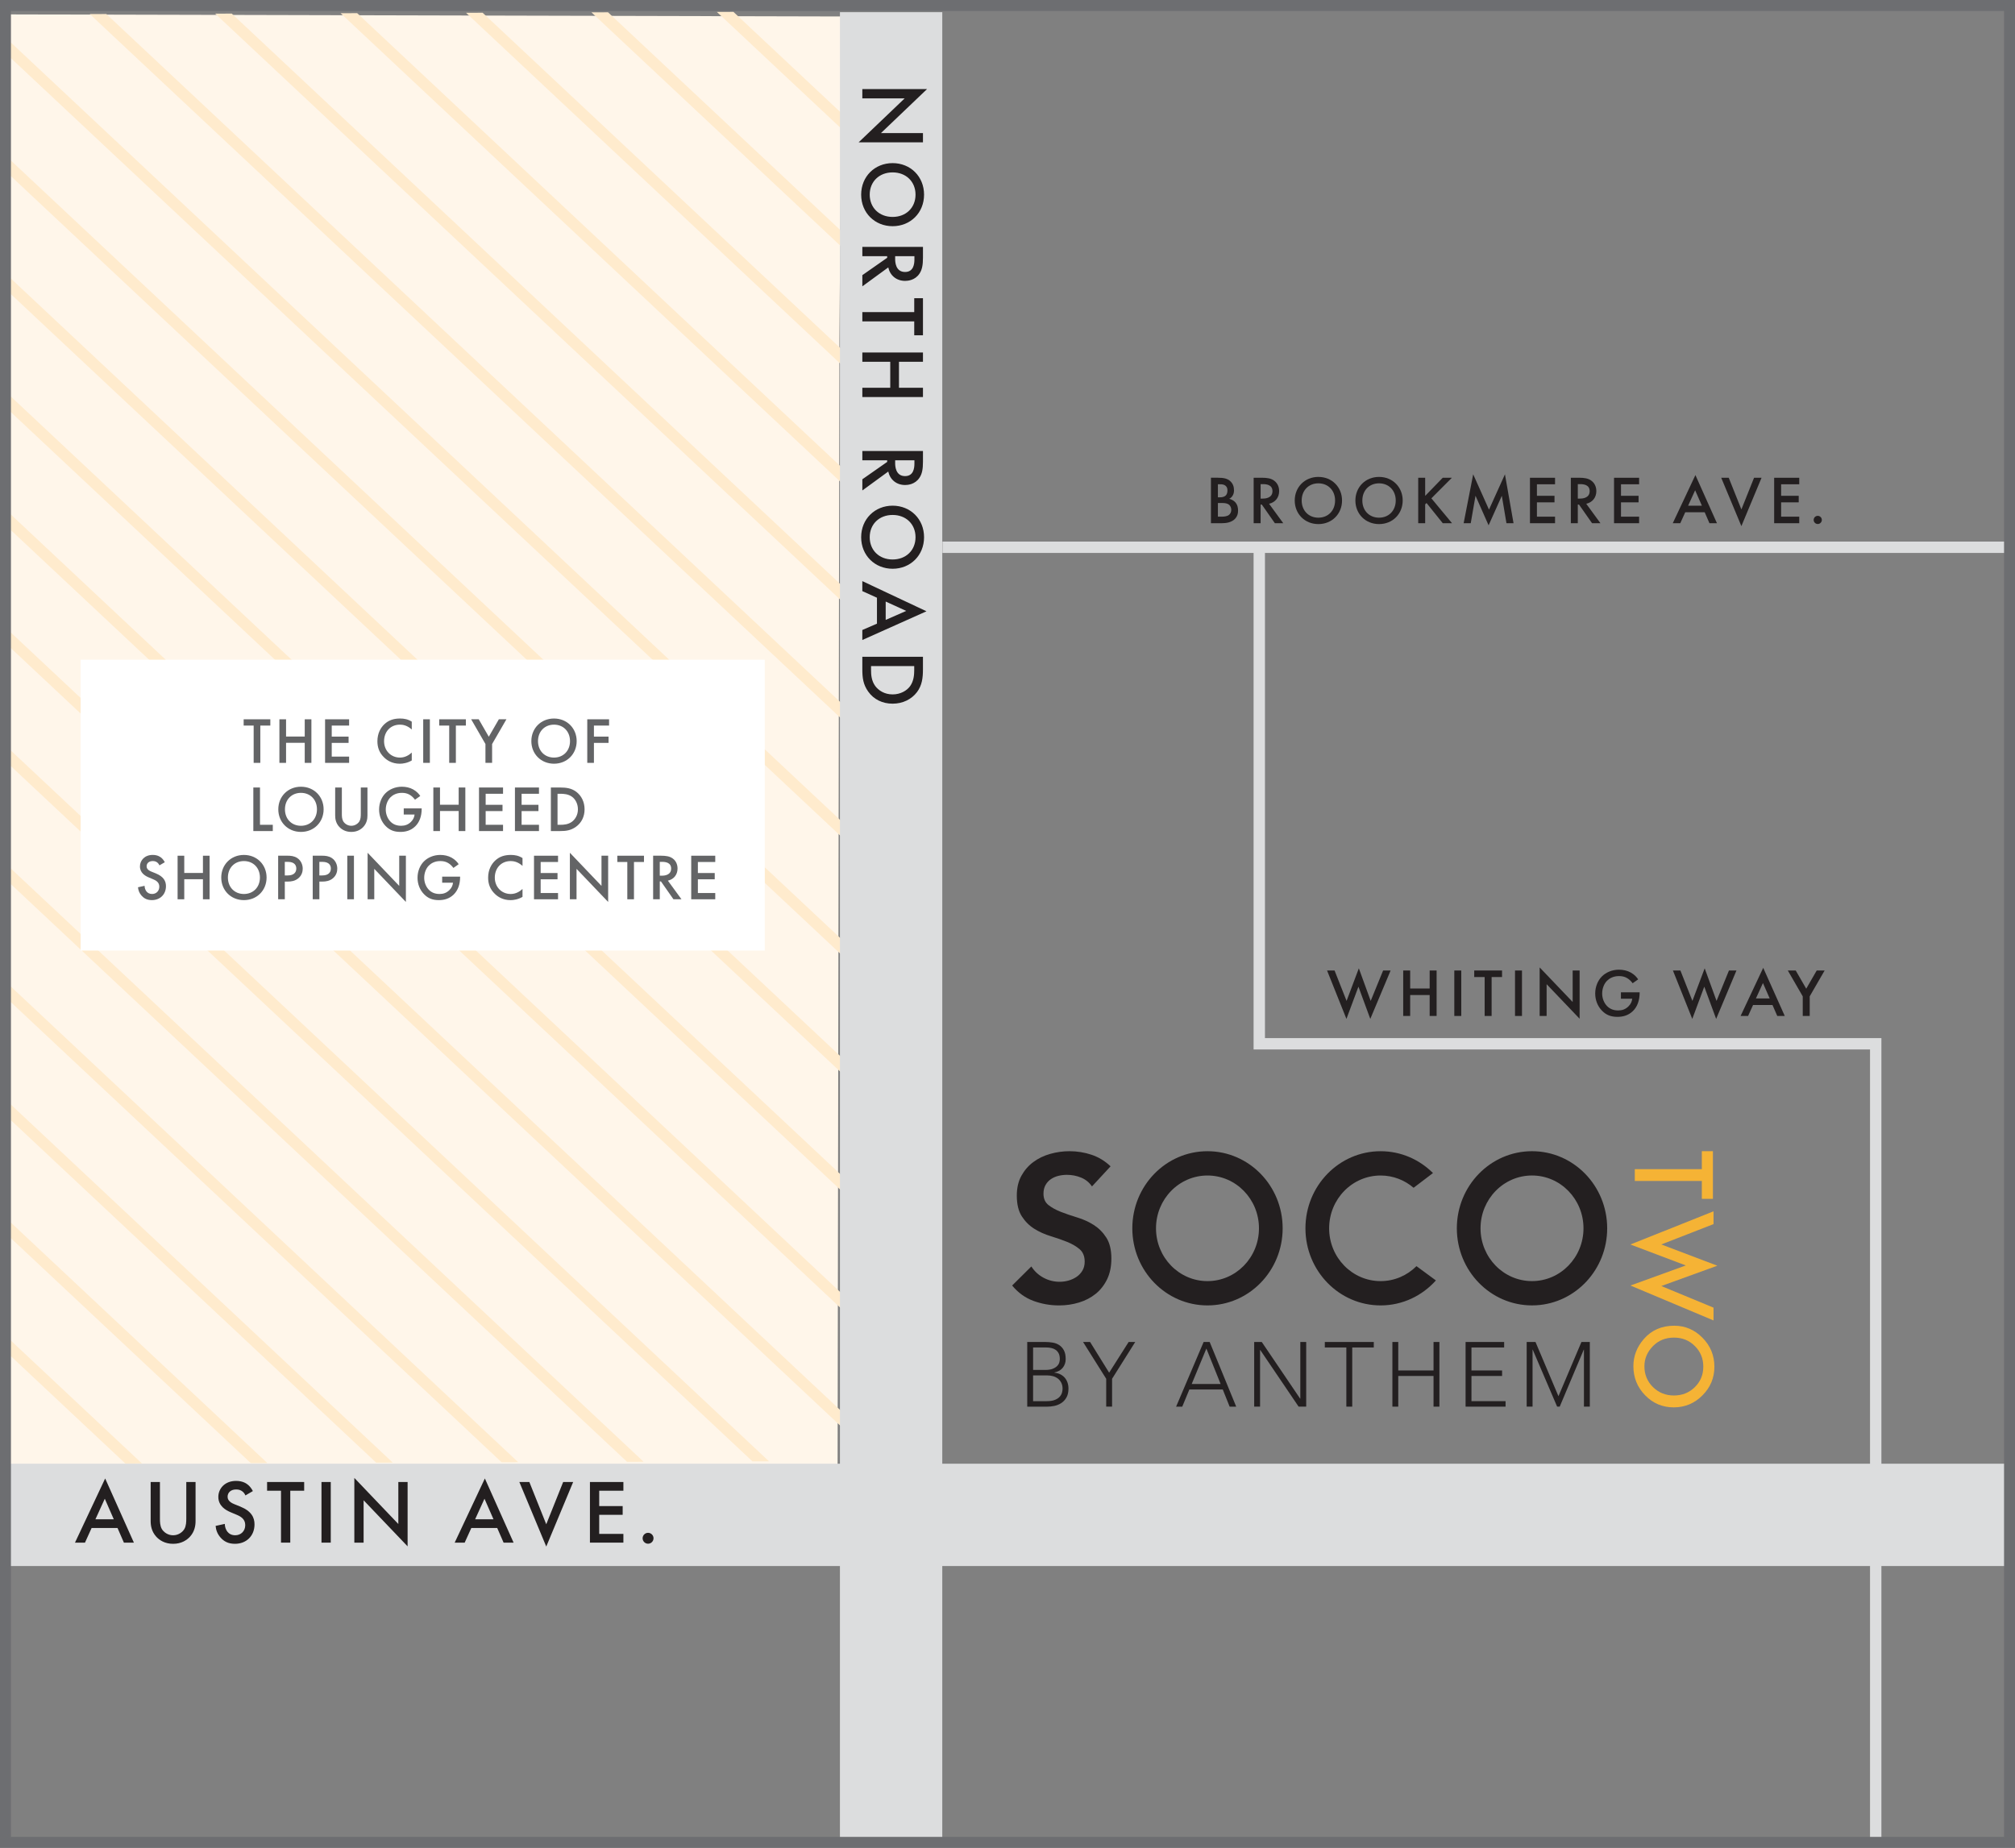 <?xml version="1.0" encoding="UTF-8"?> <svg xmlns="http://www.w3.org/2000/svg" xmlns:xlink="http://www.w3.org/1999/xlink" id="b" data-name="Layer 2" viewBox="0 0 184.016 168.765"><rect x="0" y="0" width="184.016" height="168.765" fill="#808080" stroke="none"/><defs><style> .i, .j { fill: none; } .k { fill: #f5b335; } .l { fill: #fff; } .m { fill: #ffebcd; } .n { fill: #fff6ea; } .o { fill: #dcddde; } .p { fill: #231f20; } .q { fill: #636466; } .j { stroke: #6d6e71; stroke-miterlimit: 10; } .r { clip-path: url(#h); } .s { clip-path: url(#g); } .t { clip-path: url(#e); } .u { clip-path: url(#f); } .v { clip-path: url(#d); } </style><clipPath id="d"><polygon class="i" points=".5 1.313 .5 133.703 76.938 133.442 76.938 31.575 76.883 1.052 .5 1.313"></polygon></clipPath><clipPath id="e"><polygon class="i" points=".5 1.313 .5 133.703 76.938 133.442 76.938 31.575 76.883 1.052 .5 1.313"></polygon></clipPath><clipPath id="f"><polygon class="i" points=".5 1.313 .5 133.703 76.938 133.442 76.938 31.575 76.883 1.052 .5 1.313"></polygon></clipPath><clipPath id="g"><rect class="i" x=".5" y=".5" width="183.016" height="167.765"></rect></clipPath><clipPath id="h"><rect class="i" width="184.016" height="168.765"></rect></clipPath></defs><g id="c" data-name="Layer 1"><polygon class="n" points=".5 133.851 76.492 134.23 76.658 30.91 76.883 1.504 .5 1.315 .5 133.851"></polygon><g class="v"><polyline class="m" points="-434.293 -121.798 29.407 312.962 30.118 312.204 -433.583 -122.556"></polyline><polyline class="m" points="-439.672 -116.063 24.028 318.696 24.739 317.94 -438.962 -116.821"></polyline><polyline class="m" points="-445.049 -110.327 18.651 324.433 19.362 323.675 -444.339 -111.085"></polyline><polyline class="m" points="-450.427 -104.591 13.273 330.169 13.984 329.411 -449.717 -105.349"></polyline><polyline class="m" points="-455.804 -98.856 7.896 335.903 8.607 335.147 -455.094 -99.614"></polyline><polyline class="m" points="-461.182 -93.12 2.518 341.639 3.229 340.882 -460.472 -93.878"></polyline><polyline class="m" points="-367.738 -189.524 95.962 245.236 96.673 244.478 -367.028 -190.282"></polyline><polyline class="m" points="-373.116 -183.788 90.584 250.971 91.295 250.214 -372.406 -184.546"></polyline><polyline class="m" points="-378.494 -178.052 85.206 256.707 85.917 255.95 -377.784 -178.81"></polyline><polyline class="m" points="-383.872 -172.317 79.828 262.443 80.539 261.685 -383.162 -173.075"></polyline><polyline class="m" points="-389.249 -166.581 74.451 268.178 75.16 267.421 -388.539 -167.339"></polyline><polyline class="m" points="-394.627 -160.845 69.073 273.914 69.784 273.157 -393.917 -161.603"></polyline><polyline class="m" points="-400.005 -155.11 63.695 279.65 64.406 278.892 -399.295 -155.868"></polyline><polyline class="m" points="-405.382 -149.374 58.318 285.386 59.029 284.627 -404.672 -150.132"></polyline><polyline class="m" points="-410.76 -143.638 52.94 291.121 53.651 290.364 -410.05 -144.396"></polyline><polyline class="m" points="-416.137 -137.903 47.563 296.857 48.274 296.099 -415.427 -138.661"></polyline></g><polygon class="m" points=".5 47.956 76.938 119.623 76.938 118.198 .5 46.531 .5 47.956"></polygon><polygon class="m" points=".5 58.733 76.938 130.4 76.938 128.976 .5 57.309 .5 58.733"></polygon><polygon class="m" points=".5 69.511 68.717 133.47 70.229 133.465 .5 68.088 .5 69.511"></polygon><polygon class="m" points=".5 80.288 57.263 133.509 58.776 133.503 .5 78.864 .5 80.288"></polygon><polygon class="m" points=".5 91.067 45.809 133.549 47.322 133.543 .5 89.643 .5 91.067"></polygon><polygon class="m" points=".5 101.844 34.356 133.587 35.87 133.582 .5 100.42 .5 101.844"></polygon><polygon class="m" points=".5 112.621 22.903 133.626 24.415 133.621 .5 111.198 .5 112.621"></polygon><polygon class="m" points=".5 123.399 11.449 133.665 12.962 133.66 .5 121.975 .5 123.399"></polygon><g class="t"><polyline class="m" points="-362.36 -195.259 101.34 239.5 102.05 238.743 -361.65 -196.017"></polyline><polyline class="m" points="-421.515 -132.167 42.185 302.593 42.896 301.834 -420.805 -132.925"></polyline><polyline class="m" points="-426.893 -126.431 36.807 308.328 37.518 307.571 -426.183 -127.189"></polyline><polyline class="m" points="-249.429 -315.708 214.271 119.052 214.982 118.294 -248.719 -316.465"></polyline><polyline class="m" points="-254.808 -309.973 208.893 124.787 209.604 124.03 -254.097 -310.73"></polyline></g><polygon class="m" points="65.468 1.091 76.902 11.812 76.9 10.386 66.98 1.086 65.468 1.091"></polygon><polygon class="m" points="54.014 1.13 76.922 22.609 76.92 21.182 55.528 1.125 54.014 1.13"></polygon><polygon class="m" points="42.562 1.169 76.939 33.4 76.939 31.976 44.075 1.164 42.562 1.169"></polygon><polygon class="m" points="31.108 1.208 76.939 44.178 76.939 42.755 32.621 1.203 31.108 1.208"></polygon><polygon class="m" points="19.653 1.247 76.938 54.957 76.938 53.532 21.166 1.242 19.653 1.247"></polygon><polygon class="m" points="8.201 1.286 76.938 65.734 76.938 64.309 9.713 1.282 8.201 1.286"></polygon><polygon class="m" points=".5 4.845 76.938 76.512 76.938 75.089 .5 3.421 .5 4.845"></polygon><polygon class="m" points=".5 15.622 76.938 87.289 76.938 85.864 .5 14.197 .5 15.622"></polygon><g class="u"><polyline class="m" points="-195.652 -373.065 268.048 61.695 268.759 60.937 -194.942 -373.823"></polyline><polyline class="m" points="-201.03 -367.329 262.67 67.431 263.38 66.673 -200.32 -368.086"></polyline><polyline class="m" points="-206.408 -361.594 257.293 73.166 258.003 72.409 -205.698 -362.351"></polyline><polyline class="m" points="-211.786 -355.858 251.915 78.901 252.625 78.144 -211.076 -356.616"></polyline><polyline class="m" points="-217.163 -350.123 246.538 84.638 247.248 83.879 -216.453 -350.879"></polyline><polyline class="m" points="-222.541 -344.387 241.159 90.373 241.87 89.616 -221.831 -345.144"></polyline><polyline class="m" points="-227.919 -338.651 235.781 96.108 236.492 95.351 -227.208 -339.409"></polyline><polyline class="m" points="-233.296 -332.915 230.404 101.845 231.115 101.087 -232.586 -333.672"></polyline><polyline class="m" points="-238.674 -327.18 225.026 107.58 225.737 106.823 -237.964 -327.937"></polyline><polyline class="m" points="-244.051 -321.444 219.649 113.315 220.36 112.558 -243.341 -322.202"></polyline></g><polygon class="m" points=".5 26.4 76.938 98.067 76.938 96.644 .5 24.977 .5 26.4"></polygon><polygon class="m" points=".5 37.178 76.938 108.845 76.938 107.423 .5 35.755 .5 37.178"></polygon><rect class="o" x="76.706" y="1.113" width="9.346" height="167.152"></rect><rect class="o" x=".5" y="133.681" width="183.016" height="9.346"></rect><path class="p" d="M78.751,8.136h5.91l-4.209,4.018h3.836v.847h-5.877l4.208-4.018h-3.868v-.847Z"></path><g><path class="p" d="M81.517,20.659c-1.627,0-2.873-1.221-2.873-2.881s1.246-2.88,2.873-2.88,2.871,1.22,2.871,2.88-1.244,2.881-2.871,2.881Zm0-.847c1.229,0,2.092-.847,2.092-2.034,0-1.187-.863-2.033-2.092-2.033s-2.092,.847-2.092,2.033c0,1.188,.863,2.034,2.092,2.034Z"></path><path class="p" d="M84.288,23.537c0,.672-.082,1.104-.323,1.461-.407,.605-1.062,.655-1.304,.655-.797,0-1.377-.489-1.543-1.229l-2.366,1.727v-1.021l2.267-1.586v-.149h-2.267v-.847h5.536v.988Zm-2.539-.142v.266c0,.232,.024,1.179,.904,1.179,.78,0,.855-.738,.855-1.153v-.291h-1.76Z"></path><path class="p" d="M83.491,29.352h-4.739v-.847h4.739v-1.27h.797v3.387h-.797v-1.271Z"></path><path class="p" d="M82.097,33.041v2.374h2.191v.847h-5.536v-.847h2.548v-2.374h-2.548v-.847h5.536v.847h-2.191Z"></path><path class="p" d="M84.288,42.179c0,.673-.082,1.104-.323,1.461-.407,.606-1.062,.656-1.304,.656-.797,0-1.377-.49-1.543-1.229l-2.366,1.727v-1.021l2.267-1.585v-.149h-2.267v-.847h5.536v.987Zm-2.539-.141v.266c0,.232,.024,1.179,.904,1.179,.78,0,.855-.739,.855-1.154v-.29h-1.76Z"></path><path class="p" d="M81.517,51.945c-1.627,0-2.873-1.221-2.873-2.881s1.246-2.88,2.873-2.88,2.871,1.22,2.871,2.88-1.244,2.881-2.871,2.881Zm0-.847c1.229,0,2.092-.847,2.092-2.034,0-1.187-.863-2.033-2.092-2.033s-2.092,.847-2.092,2.033c0,1.188,.863,2.034,2.092,2.034Z"></path></g><g><path class="p" d="M80.087,56.957v-2.366l-1.337-.605v-.913l5.86,2.756-5.86,2.623v-.913l1.337-.581Zm.797-.341l1.875-.821-1.875-.855v1.677Z"></path><path class="p" d="M84.286,61.146c0,.771-.082,1.444-.539,2.059-.506,.672-1.312,1.062-2.232,1.062-.922,0-1.719-.382-2.233-1.112-.456-.647-.531-1.254-.531-2.025v-1.146h5.536v1.162Zm-4.739-.315v.365c0,.415,.033,.987,.39,1.469,.291,.382,.822,.756,1.578,.756,.73,0,1.303-.349,1.594-.747,.348-.481,.381-1.071,.381-1.478v-.365h-3.942Z"></path></g><g><path class="p" d="M10.732,139.554h-2.366l-.605,1.336h-.913l2.756-5.86,2.623,5.86h-.913l-.581-1.336Zm-.341-.797l-.821-1.877-.855,1.877h1.677Z"></path><path class="p" d="M14.605,135.353v3.338c0,.299,.008,.664,.174,.954,.166,.282,.54,.573,1.029,.573,.49,0,.863-.291,1.029-.573,.166-.29,.175-.655,.175-.954v-3.338h.847v3.562c0,.44-.092,.972-.515,1.437-.291,.314-.78,.646-1.536,.646-.755,0-1.245-.332-1.535-.646-.424-.465-.515-.996-.515-1.437v-3.562h.847Z"></path><path class="p" d="M22.412,136.581c-.05-.124-.124-.24-.249-.348-.174-.142-.356-.199-.598-.199-.515,0-.78,.307-.78,.664,0,.166,.059,.456,.598,.672l.557,.225c1.021,.414,1.303,.996,1.303,1.627,0,1.054-.747,1.775-1.784,1.775-.64,0-1.021-.24-1.304-.556-.299-.332-.432-.697-.465-1.079l.839-.183c0,.274,.1,.531,.232,.706,.157,.199,.39,.332,.722,.332,.515,0,.913-.374,.913-.93,0-.564-.432-.797-.797-.947l-.531-.224c-.456-.19-1.129-.573-1.129-1.403,0-.746,.581-1.461,1.619-1.461,.598,0,.938,.225,1.112,.374,.149,.133,.307,.323,.423,.556l-.681,.398Z"></path></g><g><path class="p" d="M26.509,136.149v4.74h-.847v-4.74h-1.271v-.797h3.387v.797h-1.27Z"></path><path class="p" d="M30.206,135.353v5.537h-.847v-5.537h.847Z"></path><path class="p" d="M32.359,140.89v-5.91l4.018,4.209v-3.836h.847v5.877l-4.018-4.208v3.868h-.847Z"></path><path class="p" d="M45.407,139.554h-2.365l-.606,1.336h-.913l2.756-5.86,2.623,5.86h-.913l-.581-1.336Zm-.34-.797l-.822-1.877-.854,1.877h1.677Z"></path></g><g><path class="p" d="M48.342,135.353l1.544,3.86,1.544-3.86h.913l-2.457,5.895-2.457-5.895h.913Z"></path><path class="p" d="M56.93,136.149h-2.208v1.403h2.142v.797h-2.142v1.743h2.208v.797h-3.055v-5.537h3.055v.797Z"></path><path class="p" d="M59.184,139.993c.273,0,.498,.225,.498,.498s-.225,.498-.498,.498c-.274,0-.498-.225-.498-.498s.224-.498,.498-.498Z"></path></g><rect class="l" x="7.363" y="60.251" width="62.48" height="26.563"></rect><g><path class="q" d="M23.773,66.267v3.406h-.608v-3.406h-.913v-.573h2.435v.573h-.913Z"></path><path class="q" d="M26.124,67.269h1.706v-1.575h.608v3.979h-.608v-1.832h-1.706v1.832h-.608v-3.979h.608v1.575Z"></path><path class="q" d="M31.882,66.267h-1.587v1.008h1.539v.573h-1.539v1.253h1.587v.572h-2.195v-3.979h2.195v.573Z"></path><path class="q" d="M37.604,66.624c-.441-.399-.854-.441-1.08-.441-.865,0-1.449,.639-1.449,1.516,0,.841,.608,1.491,1.455,1.491,.478,0,.848-.244,1.074-.459v.722c-.399,.238-.817,.298-1.092,.298-.722,0-1.176-.328-1.408-.549-.465-.436-.638-.942-.638-1.503,0-.734,.304-1.241,.638-1.558,.412-.388,.89-.519,1.438-.519,.363,0,.716,.065,1.062,.286v.716Z"></path><path class="q" d="M39.257,65.693v3.979h-.608v-3.979h.608Z"></path></g><g><path class="q" d="M41.631,66.267v3.406h-.608v-3.406h-.913v-.573h2.435v.573h-.913Z"></path><path class="q" d="M44.334,67.954l-1.307-2.261h.692l.919,1.593,.919-1.593h.691l-1.307,2.261v1.719h-.608v-1.719Z"></path></g><g><path class="q" d="M52.663,67.687c0,1.169-.877,2.063-2.07,2.063-1.192,0-2.069-.895-2.069-2.063,0-1.17,.877-2.064,2.069-2.064,1.193,0,2.07,.895,2.07,2.064Zm-.608,0c0-.884-.608-1.504-1.462-1.504-.853,0-1.461,.62-1.461,1.504,0,.883,.608,1.503,1.461,1.503,.854,0,1.462-.62,1.462-1.503Z"></path><path class="q" d="M55.623,66.267h-1.384v1.008h1.336v.573h-1.336v1.825h-.608v-3.979h1.992v.573Z"></path></g><path class="q" d="M23.743,71.923v3.406h1.169v.573h-1.777v-3.979h.608Z"></path><g><path class="q" d="M29.554,73.916c0,1.169-.877,2.063-2.07,2.063-1.192,0-2.069-.895-2.069-2.063,0-1.17,.877-2.064,2.069-2.064,1.193,0,2.07,.895,2.07,2.064Zm-.608,0c0-.884-.608-1.504-1.462-1.504-.853,0-1.461,.62-1.461,1.504,0,.883,.608,1.503,1.461,1.503,.854,0,1.462-.62,1.462-1.503Z"></path><path class="q" d="M31.219,71.923v2.398c0,.215,.006,.478,.125,.687,.12,.202,.389,.411,.74,.411s.62-.209,.74-.411c.119-.209,.125-.472,.125-.687v-2.398h.608v2.56c0,.316-.065,.698-.37,1.032-.209,.227-.561,.465-1.104,.465s-.895-.238-1.104-.465c-.305-.334-.37-.716-.37-1.032v-2.56h.608Z"></path><path class="q" d="M36.869,73.832h1.641v.03c0,.68-.202,1.234-.591,1.61-.411,.399-.9,.507-1.354,.507-.579,0-.99-.167-1.354-.543-.388-.399-.591-.931-.591-1.503,0-.62,.251-1.157,.579-1.485,.34-.347,.883-.597,1.497-.597,.358,0,.728,.077,1.038,.25,.328,.186,.531,.418,.645,.597l-.483,.34c-.119-.167-.298-.346-.489-.453-.221-.131-.459-.173-.704-.173-.519,0-.853,.215-1.05,.412-.263,.262-.424,.686-.424,1.115,0,.399,.149,.8,.412,1.08,.274,.292,.614,.399,.996,.399,.346,0,.633-.102,.889-.352,.221-.215,.311-.448,.334-.675h-.99v-.561Z"></path><path class="q" d="M40.182,73.498h1.706v-1.575h.608v3.979h-.608v-1.832h-1.706v1.832h-.608v-3.979h.608v1.575Z"></path><path class="q" d="M45.939,72.496h-1.587v1.008h1.539v.573h-1.539v1.252h1.587v.573h-2.195v-3.979h2.195v.573Z"></path><path class="q" d="M49.221,72.496h-1.587v1.008h1.539v.573h-1.539v1.252h1.587v.573h-2.195v-3.979h2.195v.573Z"></path><path class="q" d="M51.142,71.923c.555,0,1.038,.06,1.479,.388,.483,.364,.764,.942,.764,1.605,0,.662-.274,1.234-.799,1.604-.466,.328-.901,.382-1.456,.382h-.823v-3.979h.835Zm-.227,3.406h.263c.298,0,.71-.023,1.056-.28,.274-.208,.543-.59,.543-1.133,0-.525-.25-.938-.537-1.146-.346-.251-.77-.274-1.062-.274h-.263v2.833Z"></path></g><g><path class="q" d="M14.56,79.035c-.036-.089-.09-.173-.179-.25-.126-.102-.257-.144-.43-.144-.37,0-.561,.221-.561,.478,0,.119,.041,.328,.429,.483l.4,.161c.733,.298,.937,.716,.937,1.169,0,.758-.537,1.276-1.283,1.276-.459,0-.733-.173-.937-.399-.215-.238-.31-.501-.334-.775l.603-.132c0,.197,.071,.382,.167,.508,.113,.143,.28,.238,.52,.238,.37,0,.656-.269,.656-.668,0-.406-.311-.573-.573-.681l-.382-.161c-.328-.137-.812-.411-.812-1.008,0-.537,.418-1.05,1.164-1.05,.43,0,.674,.161,.799,.269,.107,.095,.221,.232,.305,.399l-.489,.286Z"></path><path class="q" d="M16.827,79.728h1.706v-1.575h.608v3.979h-.608v-1.832h-1.706v1.832h-.608v-3.979h.608v1.575Z"></path><path class="q" d="M24.345,80.146c0,1.169-.877,2.063-2.07,2.063s-2.07-.895-2.07-2.063c0-1.17,.877-2.064,2.07-2.064s2.07,.895,2.07,2.064Zm-.608,0c0-.884-.608-1.504-1.462-1.504s-1.462,.62-1.462,1.504c0,.883,.608,1.503,1.462,1.503s1.462-.62,1.462-1.503Z"></path><path class="q" d="M26.279,78.152c.245,0,.585,.023,.871,.215,.334,.221,.495,.603,.495,.967,0,.232-.06,.591-.388,.871-.316,.269-.68,.31-.973,.31h-.274v1.617h-.608v-3.979h.877Zm-.269,1.802h.274c.525,0,.775-.257,.775-.626,0-.221-.089-.615-.781-.615h-.269v1.241Z"></path><path class="q" d="M29.435,78.152c.245,0,.585,.023,.871,.215,.334,.221,.495,.603,.495,.967,0,.232-.06,.591-.388,.871-.316,.269-.68,.31-.973,.31h-.274v1.617h-.608v-3.979h.877Zm-.269,1.802h.274c.525,0,.775-.257,.775-.626,0-.221-.089-.615-.781-.615h-.269v1.241Z"></path><path class="q" d="M32.323,78.152v3.979h-.608v-3.979h.608Z"></path><path class="q" d="M33.571,82.132v-4.248l2.887,3.025v-2.757h.609v4.224l-2.888-3.024v2.78h-.608Z"></path><path class="q" d="M40.378,80.062h1.641v.03c0,.68-.203,1.234-.591,1.61-.412,.399-.901,.507-1.354,.507-.578,0-.99-.167-1.354-.543-.388-.399-.59-.931-.59-1.503,0-.62,.25-1.157,.578-1.485,.34-.347,.883-.597,1.498-.597,.357,0,.728,.077,1.038,.25,.328,.186,.53,.418,.644,.597l-.482,.341c-.12-.168-.299-.347-.489-.454-.221-.131-.46-.173-.704-.173-.52,0-.854,.215-1.051,.412-.262,.262-.423,.686-.423,1.115,0,.399,.148,.8,.411,1.08,.274,.292,.614,.399,.996,.399,.347,0,.633-.102,.89-.352,.221-.215,.31-.448,.334-.675h-.99v-.561Z"></path><path class="q" d="M47.717,79.083c-.442-.399-.854-.441-1.08-.441-.865,0-1.45,.639-1.45,1.516,0,.841,.608,1.491,1.456,1.491,.478,0,.847-.244,1.074-.459v.722c-.4,.238-.817,.298-1.092,.298-.723,0-1.176-.328-1.408-.549-.466-.436-.639-.942-.639-1.503,0-.734,.305-1.241,.639-1.558,.411-.388,.889-.519,1.438-.519,.364,0,.716,.065,1.062,.286v.716Z"></path><path class="q" d="M50.962,78.726h-1.587v1.008h1.539v.573h-1.539v1.253h1.587v.572h-2.195v-3.979h2.195v.573Z"></path><path class="q" d="M52.043,82.132v-4.248l2.887,3.025v-2.757h.609v4.224l-2.888-3.024v2.78h-.608Z"></path><path class="q" d="M57.896,78.726v3.406h-.608v-3.406h-.913v-.573h2.435v.573h-.913Z"></path><path class="q" d="M60.355,78.152c.482,0,.793,.06,1.05,.232,.436,.293,.471,.764,.471,.937,0,.573-.352,.991-.883,1.11l1.241,1.7h-.733l-1.14-1.629h-.107v1.629h-.608v-3.979h.71Zm-.102,1.826h.19c.167,0,.848-.019,.848-.65,0-.562-.531-.615-.83-.615h-.208v1.266Z"></path><path class="q" d="M65.319,78.726h-1.587v1.008h1.539v.573h-1.539v1.253h1.587v.572h-2.195v-3.979h2.195v.573Z"></path></g><rect class="o" x="86.071" y="49.462" width="97.446" height="1.039"></rect><polygon class="o" points="114.482 49.981 114.482 95.849 170.777 95.849 170.777 168.264 171.816 168.264 171.816 94.811 115.52 94.811 115.52 49.981 114.482 49.981"></polygon><g><path class="p" d="M111.216,43.632c.535,0,.871,.068,1.146,.323,.224,.212,.33,.479,.33,.822,0,.162-.025,.33-.125,.491-.094,.162-.218,.243-.312,.287,.075,.019,.33,.087,.536,.299,.224,.236,.273,.522,.273,.778,0,.299-.074,.535-.273,.747-.33,.349-.847,.404-1.165,.404h-1.039v-4.152h.629Zm.006,1.787h.193c.155,0,.367-.02,.517-.162,.143-.137,.162-.33,.162-.474,0-.124-.02-.273-.149-.398-.144-.137-.324-.155-.505-.155h-.218v1.189Zm0,1.768h.386c.181,0,.467-.031,.629-.162,.125-.1,.206-.273,.206-.461,0-.168-.062-.329-.169-.436-.174-.168-.429-.187-.653-.187h-.398v1.245Z"></path><path class="p" d="M115.228,43.632c.505,0,.828,.062,1.096,.242,.455,.306,.492,.797,.492,.978,0,.598-.367,1.034-.921,1.158l1.295,1.774h-.767l-1.188-1.699h-.112v1.699h-.635v-4.152h.74Zm-.105,1.905h.199c.175,0,.884-.019,.884-.679,0-.586-.554-.642-.865-.642h-.218v1.32Z"></path><path class="p" d="M122.559,45.711c0,1.221-.915,2.154-2.16,2.154s-2.16-.934-2.16-2.154c0-1.22,.915-2.154,2.16-2.154s2.16,.935,2.16,2.154Zm-.635,0c0-.921-.635-1.568-1.525-1.568s-1.525,.647-1.525,1.568c0,.922,.635,1.569,1.525,1.569s1.525-.647,1.525-1.569Z"></path><path class="p" d="M128.098,45.711c0,1.221-.915,2.154-2.16,2.154s-2.16-.934-2.16-2.154c0-1.22,.915-2.154,2.16-2.154s2.16,.935,2.16,2.154Zm-.635,0c0-.921-.635-1.568-1.525-1.568s-1.525,.647-1.525,1.568c0,.922,.635,1.569,1.525,1.569s1.525-.647,1.525-1.569Z"></path><path class="p" d="M130.151,45.288l1.606-1.656h.834l-1.874,1.88,1.887,2.272h-.847l-1.481-1.843-.125,.124v1.719h-.635v-4.152h.635v1.656Z"></path><path class="p" d="M133.665,47.784l.871-4.464,1.444,3.225,1.457-3.225,.784,4.464h-.647l-.423-2.503-1.208,2.696-1.195-2.702-.436,2.509h-.647Z"></path><path class="p" d="M142.012,44.23h-1.655v1.052h1.605v.598h-1.605v1.308h1.655v.598h-2.291v-4.152h2.291v.598Z"></path><path class="p" d="M144.195,43.632c.504,0,.828,.062,1.096,.242,.454,.306,.492,.797,.492,.978,0,.598-.368,1.034-.922,1.158l1.295,1.774h-.766l-1.189-1.699h-.111v1.699h-.636v-4.152h.741Zm-.105,1.905h.199c.174,0,.884-.019,.884-.679,0-.586-.555-.642-.865-.642h-.218v1.32Z"></path><path class="p" d="M149.689,44.23h-1.656v1.052h1.606v.598h-1.606v1.308h1.656v.598h-2.291v-4.152h2.291v.598Z"></path></g><g><path class="p" d="M155.677,46.782h-1.774l-.454,1.002h-.686l2.067-4.396,1.967,4.396h-.685l-.436-1.002Zm-.256-.598l-.616-1.407-.641,1.407h1.257Z"></path><path class="p" d="M157.872,43.632l1.157,2.895,1.158-2.895h.685l-1.843,4.42-1.843-4.42h.686Z"></path></g><g><path class="p" d="M164.313,44.23h-1.656v1.052h1.606v.598h-1.606v1.308h1.656v.598h-2.291v-4.152h2.291v.598Z"></path><path class="p" d="M166.003,47.112c.205,0,.373,.168,.373,.373s-.168,.373-.373,.373c-.206,0-.374-.168-.374-.373s.168-.373,.374-.373Z"></path></g><g><path class="p" d="M121.877,88.637l1.096,2.776,1.12-2.976,1.083,2.976,1.134-2.776h.685l-1.855,4.42-1.083-2.944-1.096,2.944-1.769-4.42h.686Z"></path><path class="p" d="M128.781,90.28h1.78v-1.644h.635v4.152h-.635v-1.911h-1.78v1.911h-.636v-4.152h.636v1.644Z"></path><path class="p" d="M133.447,88.637v4.152h-.635v-4.152h.635Z"></path><path class="p" d="M136.219,89.234v3.555h-.636v-3.555h-.952v-.598h2.54v.598h-.952Z"></path><path class="p" d="M138.992,88.637v4.152h-.636v-4.152h.636Z"></path><path class="p" d="M140.606,92.789v-4.433l3.014,3.156v-2.876h.635v4.407l-3.013-3.156v2.901h-.636Z"></path><path class="p" d="M148.025,90.629h1.712v.031c0,.71-.211,1.288-.616,1.681-.43,.417-.939,.529-1.413,.529-.604,0-1.033-.175-1.413-.566-.404-.417-.616-.972-.616-1.569,0-.647,.262-1.208,.604-1.55,.355-.361,.922-.623,1.562-.623,.374,0,.76,.081,1.084,.262,.342,.193,.554,.436,.672,.623l-.504,.354c-.125-.175-.312-.361-.511-.474-.23-.137-.479-.18-.734-.18-.542,0-.891,.224-1.096,.43-.274,.273-.442,.716-.442,1.164,0,.417,.155,.834,.43,1.127,.286,.305,.642,.417,1.04,.417,.36,0,.659-.106,.927-.368,.23-.224,.324-.467,.349-.703h-1.033v-.585Z"></path></g><g><path class="p" d="M153.46,88.637l1.096,2.776,1.121-2.976,1.083,2.976,1.133-2.776h.685l-1.854,4.42-1.084-2.944-1.096,2.944-1.768-4.42h.685Z"></path><path class="p" d="M161.869,91.787h-1.774l-.454,1.002h-.685l2.066-4.396,1.968,4.396h-.685l-.437-1.002Zm-.255-.598l-.616-1.407-.642,1.407h1.258Z"></path></g><path class="p" d="M164.631,90.996l-1.363-2.359h.723l.959,1.662,.958-1.662h.723l-1.363,2.359v1.793h-.636v-1.793Z"></path><polygon class="k" points="155.417 105.139 155.417 106.781 149.295 106.781 149.295 107.857 155.417 107.857 155.417 109.492 156.429 109.492 156.429 105.139 155.417 105.139"></polygon><polygon class="k" points="148.893 113.661 153.952 115.574 148.896 117.408 156.484 120.597 156.484 119.428 151.715 117.454 156.831 115.598 151.715 113.657 156.484 111.799 156.484 110.63 148.893 113.661"></polygon><g class="s"><path class="k" d="M152.88,122.165c-.788,0-1.436,.265-1.945,.795-.507,.526-.762,1.135-.762,1.824,0,.749,.259,1.38,.776,1.895,.524,.514,1.162,.772,1.914,.772,.76,0,1.398-.254,1.913-.762,.517-.506,.775-1.131,.775-1.877,0-.742-.258-1.369-.775-1.88-.512-.511-1.144-.767-1.896-.767m.015-1.086c1.004,0,1.866,.369,2.587,1.105,.722,.733,1.082,1.614,1.082,2.643,0,1.016-.364,1.888-1.092,2.615-.727,.73-1.599,1.094-2.619,1.094-1.026,0-1.896-.365-2.61-1.099-.719-.737-1.077-1.625-1.077-2.666,0-.921,.319-1.749,.956-2.481,.705-.807,1.63-1.211,2.773-1.211"></path><path class="p" d="M99.723,108.359c-.247-.366-.575-.634-.988-.805-.412-.17-.846-.255-1.301-.255-.27,0-.531,.031-.784,.094-.252,.064-.481,.164-.683,.303-.203,.139-.366,.319-.489,.539-.123,.222-.184,.483-.184,.786,0,.454,.154,.801,.461,1.041,.307,.24,.689,.449,1.144,.625,.455,.177,.954,.347,1.495,.511,.541,.164,1.039,.392,1.495,.681,.455,.291,.836,.676,1.145,1.155,.306,.48,.461,1.117,.461,1.912,0,.72-.13,1.348-.388,1.885-.259,.535-.606,.98-1.043,1.333-.437,.354-.944,.619-1.523,.795-.578,.177-1.187,.266-1.826,.266-.812,0-1.593-.139-2.344-.416-.751-.278-1.397-.746-1.938-1.402l1.753-1.741c.283,.442,.655,.786,1.116,1.032,.462,.246,.952,.368,1.468,.368,.271,0,.542-.037,.813-.113,.27-.076,.516-.19,.737-.341,.221-.151,.4-.343,.536-.577,.135-.233,.201-.502,.201-.805,0-.492-.152-.871-.46-1.136-.308-.265-.689-.488-1.145-.672-.455-.182-.953-.356-1.494-.521-.541-.163-1.04-.387-1.495-.671-.456-.284-.837-.662-1.144-1.136-.307-.473-.461-1.108-.461-1.902,0-.694,.138-1.294,.415-1.799,.276-.504,.639-.924,1.088-1.258,.449-.335,.963-.584,1.542-.748,.578-.164,1.169-.247,1.771-.247,.689,0,1.356,.108,2.002,.323,.646,.214,1.228,.567,1.745,1.059l-1.698,1.837Z"></path><path class="p" d="M110.271,105.141c-3.791,0-6.864,3.152-6.864,7.042s3.073,7.041,6.864,7.041,6.865-3.151,6.865-7.041-3.074-7.042-6.865-7.042m0,11.864c-2.596,0-4.701-2.159-4.701-4.822,0-2.664,2.105-4.823,4.701-4.823,2.597,0,4.702,2.159,4.702,4.823,0,2.663-2.105,4.822-4.702,4.822"></path><path class="p" d="M126.082,117.005c-2.597,0-4.701-2.159-4.701-4.822,0-2.664,2.104-4.823,4.701-4.823,1.146,0,2.196,.423,3.013,1.121l1.769-1.346c-1.237-1.233-2.921-1.994-4.782-1.994-3.791,0-6.865,3.152-6.865,7.042,0,3.888,3.074,7.041,6.865,7.041,2,0,3.794-.881,5.049-2.281l-1.774-1.305c-.847,.845-2.001,1.367-3.275,1.367"></path><path class="p" d="M139.908,117.004c-2.596,0-4.701-2.159-4.701-4.822s2.105-4.823,4.701-4.823c2.597,0,4.701,2.16,4.701,4.823s-2.104,4.822-4.701,4.822m0-11.864c-3.791,0-6.865,3.153-6.865,7.042s3.074,7.041,6.865,7.041c.129,0,.257-.004,.383-.011,3.614-.204,6.482-3.273,6.482-7.03,0-3.889-3.074-7.042-6.865-7.042"></path><path class="p" d="M93.809,122.565h1.659c.217,0,.436,.018,.658,.054,.223,.035,.423,.111,.598,.225,.177,.114,.32,.272,.431,.476,.111,.203,.167,.471,.167,.805,0,.3-.087,.561-.26,.784-.174,.222-.431,.369-.773,.442v.017c.19,.016,.362,.062,.52,.138,.157,.075,.293,.174,.407,.299,.115,.125,.202,.274,.265,.446,.062,.174,.094,.363,.094,.568,0,.339-.065,.616-.193,.83-.126,.214-.287,.382-.479,.505-.192,.121-.401,.205-.626,.25-.226,.045-.436,.067-.63,.067h-1.838v-5.906Zm.536,2.552h1.114c.277,0,.502-.034,.675-.103,.175-.071,.31-.155,.407-.256,.098-.1,.162-.207,.196-.321,.032-.114,.048-.218,.048-.312,0-.206-.033-.377-.101-.513-.068-.136-.159-.245-.274-.326-.113-.079-.246-.137-.397-.171-.153-.033-.312-.05-.48-.05h-1.188v2.052Zm0,2.853h1.229c.314,0,.568-.038,.76-.116s.34-.176,.443-.293c.103-.116,.172-.241,.208-.371,.034-.13,.053-.248,.053-.354,0-.217-.042-.403-.123-.559-.081-.155-.187-.282-.318-.38-.129-.097-.277-.168-.442-.213-.165-.044-.332-.066-.501-.066h-1.309v2.352Z"></path><polygon class="p" points="103.071 122.564 101.29 125.368 99.55 122.564 98.908 122.564 101.022 125.925 101.022 128.47 101.558 128.47 101.558 125.925 103.673 122.564 103.071 122.564"></polygon><path class="p" d="M110.17,123.165l1.301,3.236h-2.641l1.34-3.236Zm-.251-.6l-2.513,5.906h.561l.65-1.568h3.05l.627,1.568h.6l-2.423-5.906h-.552Z"></path><polygon class="p" points="118.749 122.564 118.749 127.737 118.732 127.737 115.228 122.564 114.536 122.564 114.536 128.47 115.073 128.47 115.073 123.297 115.09 123.297 118.594 128.47 119.286 128.47 119.286 122.564 118.749 122.564"></polygon><polygon class="p" points="120.986 122.564 120.986 123.066 122.953 123.066 122.953 128.47 123.49 128.47 123.49 123.066 125.459 123.066 125.459 122.564 120.986 122.564"></polygon><polygon class="p" points="130.915 122.564 130.915 125.166 127.694 125.166 127.694 122.564 127.158 122.564 127.158 128.47 127.694 128.47 127.694 125.668 130.915 125.668 130.915 128.47 131.451 128.47 131.451 122.564 130.915 122.564"></polygon><polygon class="p" points="133.842 122.564 133.842 128.47 137.493 128.47 137.493 127.969 134.378 127.969 134.378 125.668 137.176 125.668 137.176 125.166 134.378 125.166 134.378 123.066 137.363 123.066 137.363 122.564 133.842 122.564"></polygon><polygon class="p" points="144.422 122.564 142.323 127.519 140.226 122.564 139.421 122.564 139.421 128.47 139.958 128.47 139.958 123.266 139.973 123.266 142.202 128.47 142.438 128.47 144.633 123.266 144.65 123.266 144.65 128.47 145.186 128.47 145.186 122.564 144.422 122.564"></polygon></g><g class="r"><rect class="j" x=".5" y=".499" width="183.016" height="167.766"></rect></g></g></svg> 